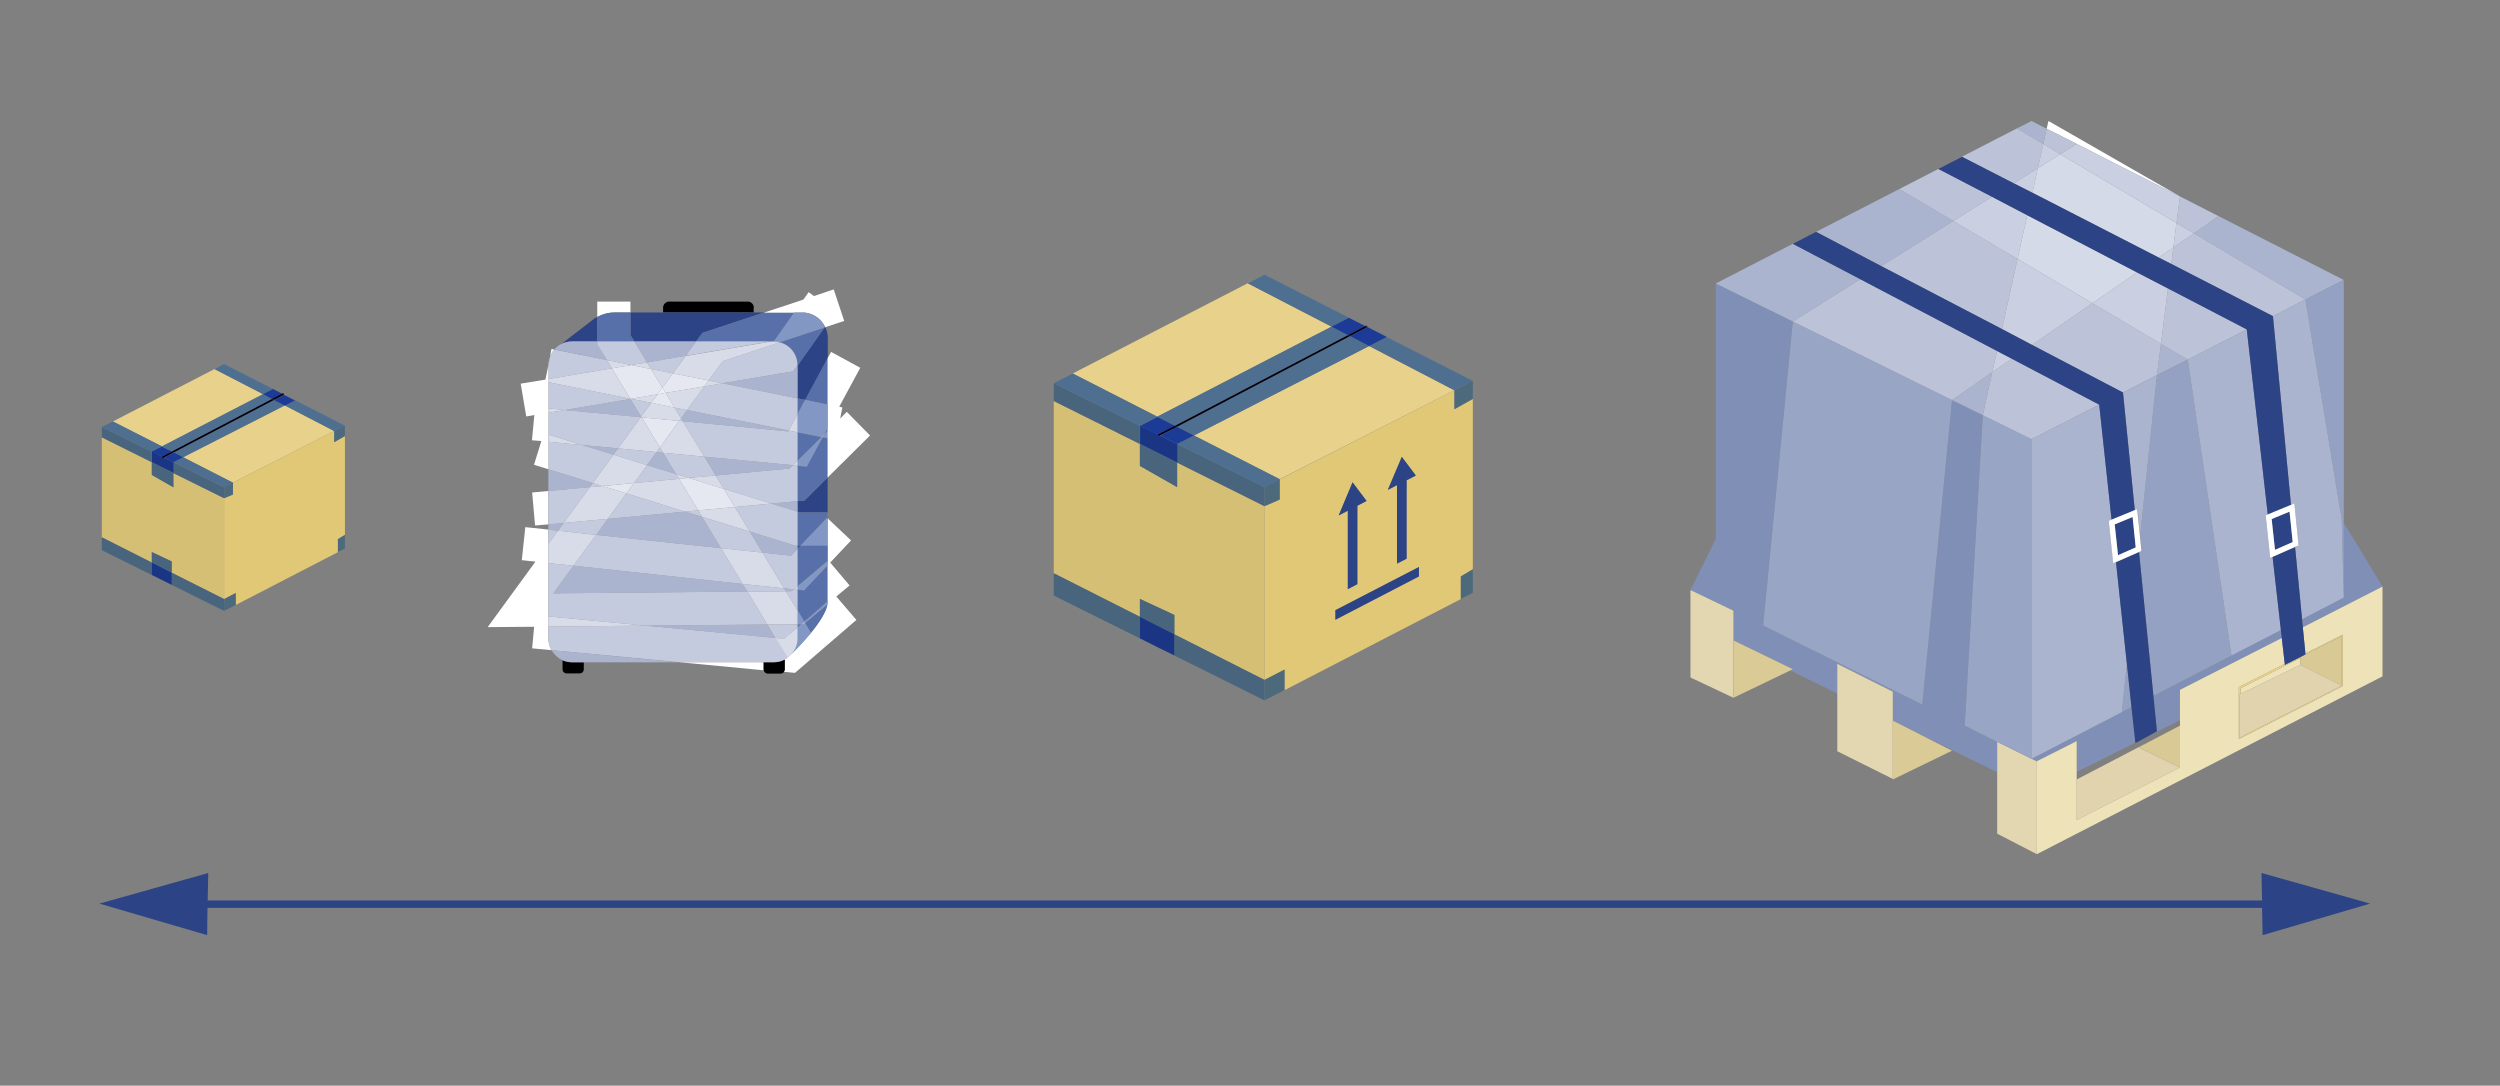 <svg xmlns="http://www.w3.org/2000/svg" width="1355.4" height="588.6"><rect width="100%" height="100%" fill="#808080" stroke="none"/><path fill="none" d="M1062.3 85.7l1.4-.7 29.8-15.4zM636 355l-8.2-4 8.9 4.4zM1026.2 390.9zM1157.7 402.9v-.3l-31.8 15.9v4.1l56-29.2v-2.9l-17.4 8.7zM1150.9 90.8l-25-12.8 1.7.9zM151.7 212.8l1.1.6-4.8-2.5z"/><path fill="#2C4486" d="M1226.4 488.2H112.6l.3-14.9-59 16.6 58.4 17.1.2-14.8h1113.9l.3 14.8 58.3-17.1-58.9-16.6z"/><path d="M408.7 166.8c0-1.8-1.5-3.3-3.3-3.3h-42.6c-1.8 0-3.3 1.5-3.3 3.3v2.6h49.1v-2.6zM305 357.9v5c0 1.2 1 2.2 2.2 2.2h7.1c1.2 0 2.2-1 2.2-2.2V359h-6.3c-1.8 0-3.6-.4-5.2-1.1z"/><path fill="#2C4486" d="M323.8 185.1v-13.3c-.8.4-1.6.9-2.3 1.5-6 4.5-12.7 9.8-17 13.1 1.7-.8 3.6-1.3 5.7-1.3h13.6zM432.4 198.2V216l4.2.8 12.2-22.6v-11c0-2.1-.5-4-1.3-5.8l-.5.2-14.6 20.6zM432.4 271.7v5.7l1.3.4h15v-18.9l-12.6 12.5zM343.9 185.1h33.5l3.4-4.6 33.5-11.1h-72.5v12.2zM434 295.8h-1.6v1.8z"/><path fill="#ABB4CF" d="M297.3 198.1l1-4.9c-.7 1.4-1 3.1-1 4.9zM305.6 283.5l-8.3.8v2.9l5.2.5zM299 352.5c1.4 2.4 3.5 4.3 6 5.5 1.6.7 3.3 1.1 5.2 1.1H367.9l-68.9-6.6zM391.7 207.8l40.7 8.2v-17.8l-2.2 3.1zM432.4 277.4v-5.7l-14.2 1.3zM319.8 264.1l1.6-2.2-24.1-7.5v11.8zM371.7 192.9l5.7-7.8h-33.5l6.9 11.4zM406.5 288.2l6.9 11.4 15.5 1.7 3.5-3.7v-1.8H431zM329 195.2l-5.2-8.6v-1.5h-13.6c-2 0-3.9.5-5.7 1.3-1.5.7-2.9 1.8-4 3l28.5 5.8zM380.6 280.2l-9.2-2.8-41.9 3.9-6.3 8.7 67.7 7.2zM310.9 306.7l-10.9 15 105.2-1-2.6-4.1zM359.5 245.5l-3.6-.4-5.1 7.1 15.7 4.8zM341.8 216.3l-35.7 6 41.3 3.9.2-.3zM349.8 339.2l70.6 6.7-4.4-7.3zM430.3 319.5l-5.2-.5 1 1.6 3-.1zM388 257.8l40.1-3.8 1.8-1.8-48-4.6zM370.2 228.4l57.1 5.5.3-.5-55.1-11.1-3.2 4.6zM315.6 241.3l17 5.2 2.5-3.4z"/><path fill="#5770A9" d="M432.4 198.1v.2l14.6-20.7-24.2 8c5.5 1.4 9.6 6.5 9.6 12.5z"/><path fill="#C5CBDF" d="M422.7 185.6l-30.8 10.2-7.7 10.5 7.4 1.5 38.5-6.5 2.2-3.1v-.2c.1-5.9-4-11-9.6-12.4zM341.8 216.3l-.1-.1-44.4-9v14.2l8.8.9zM371.7 192.9l-20.9 3.6 2.2 3.6 11.8 2.3z"/><path fill="#FFF" d="M300.5 189.5l-1.5-.3-.8 3.9c.6-1.3 1.4-2.5 2.3-3.6z"/><path fill="#5770A9" d="M448.7 233.5v-1.4l-1.7 3.1zM436.5 216.8l-4.1-.8v8.5z"/><path fill="#C5CBDF" d="M297.3 205.5l34.4-5.8-2.7-4.5-28.5-5.7c-.9 1.1-1.7 2.3-2.2 3.6l-1 4.9v7.5zM381.9 209.5l-9.4 12.8 55.1 11.1 4.8-8.9V216l-40.7-8.2z"/><path fill="#D8DCE9" d="M391.7 207.8l-7.5-1.5-2.3 3.2zM353 200.1l6.1 10.1 5.7-7.8zM341.7 216.2l-10-16.5-34.4 5.8v1.7z"/><path fill="#5770A9" d="M446 237.1l-8.6 15.9-5-.5v19.2l3.7-.3 12.6-12.5v-21.3z"/><path fill="#FFF" d="M288.5 267l1.6 17.9 7.2-.6v-18.1z"/><path fill="#C5CBDF" d="M319.8 264.1l-22.5 2.1v18.1l8.3-.8zM339.6 267.5l-10.1 13.8 41.9-3.9zM428.1 254l-40.1 3.8 4.4 7.2 25.8 8 14.2-1.3v-19.2l-2.5-.3z"/><path fill="#8297C4" d="M446 237.1l2.7.5v-4.1l-1.7 1.7z"/><path fill="#C5CBDF" d="M366.5 257l-15.7-4.8-7.1 9.7 24.4-2.3zM321.4 261.9l11.2-15.4-17-5.2-18.3-1.8v14.9zM371.4 277.4l9.2 2.8-2.1-3.5z"/><path fill="#D8DCE9" d="M378.5 276.7l-10.4-17.1-24.4 2.3-4.1 5.6 31.8 9.9z"/><path fill="#5770A9" d="M432.4 277.4v18.4h1.6l14.4-15.1.3.3v-3.2h-15z"/><path fill="#C5CBDF" d="M398.4 274.9l8.1 13.3 24.5 7.6h1.4v-18.4l-14.2-4.4z"/><path fill="#D8DCE9" d="M418.2 273l-25.8-8 6 9.9z"/><path fill="#5770A9" d="M447 177.5l.5-.2c0-.1-.1-.2-.1-.3l-.4.5zM380.8 180.5l-3.4 4.6h40.4l2-.3 10.9-15.4h-16.4z"/><path fill="#C5CBDF" d="M369.3 226.9l3.2-4.6-6.8-1.3zM417.8 185.1h-40.4l-5.7 7.8z"/><path fill="#FFF" d="M435 169.4c5.4 0 10.1 3.1 12.3 7.7 0 .1.1.2.1.3l10.3-3.4-5.7-17.1-10.7 3.6-2.9-2.1-2.8 4-21.4 7.1H435z"/><path fill="#8297C4" d="M422.7 185.6l24.2-8 .3-.5a14 14 0 0 0-12.3-7.7h-4.3l-10.9 15.4-2 .3h1.6c1.3 0 2.4.2 3.4.5z"/><path fill="#D8DCE9" d="M364.8 202.4l19.4 3.9 7.7-10.5 30.8-10.2c-1-.3-2.1-.4-3.3-.4h-1.6l-46.1 7.8-6.9 9.4zM365.7 221l6.8 1.3 9.4-12.8-21 3.5z"/><path fill="#E5E8F1" d="M381.9 209.5l2.3-3.2-19.4-3.9-5.7 7.8 1.8 2.8z"/><path fill="#C5CBDF" d="M347.6 225.9l-.2.3.5.1zM355.9 245.1l-20.8-2-2.5 3.4 18.2 5.7zM321.4 261.9l-1.6 2.2 6.7-.6zM323.2 290l6.3-8.7-23.9 2.2-3.1 4.2z"/><path fill="#D8DCE9" d="M329.5 281.3l10.1-13.8-13.1-4-6.7.6-14.2 19.4z"/><path fill="#FFF" d="M289.6 339.8l-1.1 11.7 10.5 1c-1.1-1.9-1.7-4.1-1.7-6.4v-59l-12.5-1.3-1.9 17.9 7.4.8-25.9 35.5 25.2-.2z"/><path fill="#C5CBDF" d="M349.8 339.2l66.2-.6-10.8-17.9-105.2 1 10.9-15-13.6-1.4v28.9z"/><path fill="#5770A9" d="M432.4 319.7v11.2l3.7 6.1 12.6-11v-19.5l-12.8 13.6z"/><path fill="#C5CBDF" d="M429.1 320.5l-3 .1 6.3 10.3v-11.2l-2.1-.2z"/><path fill="#D8DCE9" d="M343.7 261.9l7.1-9.7-18.2-5.7-11.2 15.4 5.1 1.6z"/><path fill="#E5E8F1" d="M326.5 263.5l13.1 4 4.1-5.6z"/><path fill="#5770A9" d="M448.7 219.3v-25.1l-12.2 22.6zM445.3 237l-12.9-2.6v15.4z"/><path fill="#C5CBDF" d="M370.2 228.4l11.7 19.2 48 4.6 2.5-2.4v-15.4l-4.8-1-.3.5z"/><path fill="#FFF" d="M448.7 232.1v26.8l23-22.8-12.6-12.8-3.6 3.6 1.2-6-1.7-.4 11.4-21.1-15.8-8.6-1.9 3.4v25.1z"/><path fill="#8297C4" d="M432.4 234.4l12.9 2.6 1.7-1.8 1.7-3.1v-12.8l-12.2-2.5-4.1 7.7z"/><path fill="#D8DCE9" d="M432.4 224.5l-4.8 8.9 4.8 1z"/><path fill="#8297C4" d="M432.4 249.8v2.7l5 .5 8.6-15.9-.7-.1z"/><path fill="#D8DCE9" d="M429.9 252.2l2.5.3v-2.7z"/><path fill="#A6B6D7" d="M445.3 237l.7.1 1-1.9z"/><path fill="#C5CBDF" d="M347.4 226.2l-41.3-3.9-8.8 1.5v11.8l18.3 5.7 19.5 1.8z"/><path fill="#D8DCE9" d="M297.3 221.4v2.4l8.8-1.5z"/><path fill="#C5CBDF" d="M357.8 242.6l-1.9 2.5 3.6.4z"/><path fill="#FFF" d="M297.3 235.6v-37.5l-1.6 7.7-13.4 2.2 3 17.8 4.4-.8-1.3 13.7 5.1.4-4 12.9 7.8 2.4v-14.9z"/><path fill="#D8DCE9" d="M297.3 235.6v3.9l18.3 1.8zM347.9 226.3l-.5-.1-12.3 16.9 20.8 2 1.9-2.5z"/><path fill="#FFF" d="M448.7 304.1V326.3c0 .4 0 .8-.1 1.3-.7 4.3-4.6 10.1-8.9 15.4a148 148 0 0 1-11.1 12l-.6.6c-.4.3-.7.6-1.1.9l-1.5.9v5.3c0 .6-.2 1.2-.6 1.5l6.2.6 33.3-28.7-10.9-12.7 7.2-6-10.5-12.4 11.3-12-12.7-12v23.1z"/><path fill="#5770A9" d="M432.4 317.8l16.3-13.7v-8.3H434l-1.6 1.8z"/><path fill="#C5CBDF" d="M430.3 319.5l2.1-1.7v-20.2l-3.5 3.7-15.5-1.7 11.7 19.4z"/><path fill="#8297C4" d="M434 295.8h14.7V281l-.3-.3zM432.4 319.7l3.5.4 12.8-13.6v-2.4l-16.3 13.7z"/><path fill="#D8DCE9" d="M432.4 319.7v-1.9l-2.1 1.7z"/><path fill="#C5CBDF" d="M302.5 287.7l-5.2-.5v7.7zM402.6 316.6l-11.7-19.4-67.7-7.2-12.3 16.7z"/><path fill="#D8DCE9" d="M323.2 290l-20.7-2.3-5.2 7.2v10.4l13.6 1.4z"/><path fill="#FFF" d="M414 362.9V359h-46.1l46.2 4.4c-.1-.2-.1-.3-.1-.5z"/><path d="M425.5 362.9v-5.3c-1.8.9-3.8 1.5-6 1.5H414v3.9c0 .2 0 .4.1.5.2.9 1.1 1.7 2.1 1.7h7.1c.6 0 1.1-.2 1.5-.6.4-.6.7-1.1.7-1.7z"/><path fill="#5770A9" d="M436.5 337.8l3.2 5.3c4.3-5.3 8.2-11.1 8.9-15.4l-12.1 10.1z"/><path fill="#C5CBDF" d="M419.5 359c2.2 0 4.2-.5 6-1.5l1.5-.9-6.5-10.7-70.6-6.7-52.6.5v6.4c0 2.3.6 4.5 1.7 6.4l68.9 6.5h51.6z"/><path fill="#8297C4" d="M436.5 337.8l12.1-10.1c.1-.4.1-.9.1-1.3v-.4l-12.6 11 .4.8z"/><path fill="#D8DCE9" d="M349.8 339.2l-52.5-5v5.5z"/><path fill="#FFF" d="M333.3 169.4h8.5v-5.9h-18v8.3c2.9-1.5 6.2-2.4 9.5-2.4z"/><path fill="#5770A9" d="M343.9 185.1l-2.1-3.5v-12.2h-8.5c-3.3 0-6.6.8-9.5 2.5v13.3h20.1z"/><path fill="#C5CBDF" d="M353.1 218.4l-11.1-2.2-.2.1 5.8 9.6zM350.8 196.5l-6.9-11.4h-20.1v1.6l5.2 8.5 13.3 2.7z"/><path fill="#D8DCE9" d="M342.3 197.9l10.7 2.2-2.2-3.6zM341.7 216.2l.1.1.2-.1zM329 195.2l2.7 4.5 10.6-1.8zM356.5 213.8l-14.5 2.4 11.1 2.2z"/><path fill="#E5E8F1" d="M342 216.2l14.5-2.4 2.6-3.6-6.1-10.1-10.7-2.2-10.6 1.8 10 16.5z"/><path fill="#C5CBDF" d="M370.2 228.4l-.9-1.5-1.1 1.3z"/><path fill="#D8DCE9" d="M369.3 226.9l-3.6-5.9-12.6-2.6-5.5 7.5.3.4 20.3 1.9z"/><path fill="#E5E8F1" d="M365.7 221l-4.8-8-4.4.8-3.4 4.6z"/><path fill="#EEF0F6" d="M359.1 210.2l-2.6 3.6 4.4-.8z"/><path fill="#C5CBDF" d="M359.5 245.5l7 11.5 6.8 2.1 14.7-1.3-6.1-10.2z"/><path fill="#D8DCE9" d="M392.4 265l-4.4-7.2-14.7 1.3z"/><path fill="#C5CBDF" d="M390.9 297.2l22.5 2.4-6.9-11.4-25.9-8z"/><path fill="#D8DCE9" d="M366.5 257l1.6 2.6 5.2-.5zM380.6 280.2l25.9 8-8.1-13.3-19.9 1.8z"/><path fill="#E5E8F1" d="M368.1 259.6l10.4 17.1 19.9-1.8-6-9.9-19.1-5.9z"/><path fill="#C5CBDF" d="M425.1 319l-22.5-2.4 2.6 4.1 20.9-.1z"/><path fill="#5770A9" d="M432.4 340.1l1.9-1.6h-1.9z"/><path fill="#C5CBDF" d="M432.4 340.1v-1.6l-16.4.1 4.4 7.3 4.7.5z"/><path fill="#8297C4" d="M434.3 338.5l1.8-1.5-3.7-6.1v7.6z"/><path fill="#D8DCE9" d="M432.4 330.9l-6.3-10.3-20.9.1 10.8 17.9 16.4-.1zM370.2 228.4l-2-.2-10.4 14.4 1.7 2.9 22.4 2.1z"/><path fill="#E5E8F1" d="M347.9 226.3l9.9 16.3 10.4-14.4z"/><path fill="#D8DCE9" d="M402.6 316.6l22.5 2.4-11.7-19.4-22.5-2.4z"/><path fill="#8297C4" d="M436.5 337.8l-.9.7h-1.4l-1.9 1.7v6c0 3.5-1.4 6.7-3.7 9 2.5-2.5 7-7 11.1-12l-3.2-5.4z"/><path fill="#D8DCE9" d="M432.4 346.1v-6l-7.3 6.2-4.7-.4 6.5 10.7c.4-.3.8-.6 1.1-.9l.6-.6c2.4-2.3 3.8-5.5 3.8-9z"/><path fill="#A6B6D7" d="M435.7 338.5l.8-.7-.4-.8-1.8 1.5z"/><path fill="#D5BF75" d="M82.3 299.3l10.8 5.1v6.1l28.4 14.3v-54.7L94 256.5v7.7l-11.7-6.7v-6.9l-27.1-13.5v54.2L82.3 305z"/><path fill="#E7D18B" d="M126.3 261.7l54.9-28-26.8-13.9-55.1 28.1zM142.6 213.7l-26.3-13.6 5.2-2.7-60.3 31.1L87.8 242zM94 250.6l27.5 13.6L94 250.6zM152.8 213.4l-1.1-.6 1.2.6z"/><path fill="#E1C876" d="M181.2 233.7l-54.9 28v6.4l-4.8 2v54.7l6.3-3.3v6.5l59.2-30.6-3.8 1.9v-7l3.8-2.3v-53.6l-5.8 3.3z"/><path d="M153.9 213.5c-.1-.2-.4-.3-.7-.2l-.3.2 1 .5c.1-.2.1-.4 0-.5z"/><path fill="#2C4486" d="M61.2 228.5l-6 3 6-3z"/><path fill="#49657D" d="M82.3 244.9l-27.1-13.4v5.6l27.1 13.5zM94 250.6v5.9l27.5 13.6v-5.9z"/><path fill="#4F6F91" d="M82.3 244.9l5.5-2.9-26.6-13.5-6 3 27.1 13.4zM99.3 247.9l-5.3 2.7 27.5 13.6 4.8-2.5zM61.2 228.5z"/><path fill="#4D6A7D" d="M126.3 261.7l-4.8 2.5v5.9l4.8-2z"/><path fill="none" d="M126.3 261.7"/><path fill="#4F6F91" d="M142.6 213.7l5.4-2.8-26.5-13.5-5.2 2.7zM160 217l-5.6 2.8 26.8 13.9 5.8-2.9-32.5-16.6z"/><path fill="#4D6A7D" d="M181.2 233.7v6l5.8-3.3v-5.6l-5.8 2.9z"/><path fill="#2C4486" d="M152.9 213.4l-4.9-2.5 4.8 2.5z"/><path fill="#00000D" d="M152.9 213.4l1 .5-1-.5z"/><path fill="#49657D" d="M82.3 257.5l11.7 6.7v-7.7l-11.7-5.9z"/><path fill="#4F6F91" d="M147.5 216.3l-4.9-2.6L87.8 242l5.3 2.8zM94.2 245.3l5.1 2.6 55.1-28.1-5.8-3z"/><path fill="#00000D" d="M94.2 245.3l54.4-28.5-1.1-.5-54.4 28.5z"/><path fill="#193584" d="M94 250.6l-5.1-2.5-.3.2c-.1 0-.2.1-.2.1-.2 0-.4-.1-.4-.3-.1-.1-.1-.3 0-.5l-5.6-2.8v5.8l11.7 5.8v-5.8z"/><path fill="#1B3B97" d="M87.9 247.6c0-.1.1-.2.2-.2l5-2.6-5.4-2.7-5.5 2.8 5.7 2.7zM99.3 247.9l-5.1-2.6-5.3 2.8 5.1 2.5z"/><path fill="#00001A" d="M93.1 244.8l-5 2.6c-.1.1-.2.1-.2.2-.1.1-.1.3 0 .5s.3.3.4.3c.1 0 .2 0 .2-.1l.3-.2 5.3-2.8-1-.5z"/><path fill="#1B3B97" d="M152.9 213.4l-1.2-.6-3.7-1.9-5.4 2.8 4.9 2.6zM153.7 214.2l-5.1 2.7 5.8 3 5.5-2.8-5.5-2.8-.6-.3c.1 0 0 .1-.1.2zM148 210.9z"/><path fill="#00001A" d="M152.9 213.4l-5.4 2.8 1.1.6 5.1-2.7c.1-.1.2-.1.2-.2l-1-.5z"/><path fill="#49657D" d="M121.5 324.8l-28.4-14.3v6.6l-10.8-5.4V305l-27.1-13.7v7l66.3 32.9z"/><path fill="#2C4486" d="M121.5 331.2l6.3-3.2z"/><path fill="#4D6A7D" d="M127.8 321.5l-6.3 3.3v6.4l6.3-3.2z"/><path fill="#49657D" d="M82.3 299.3v5.7l10.8 5.5v-6.1z"/><path fill="#193584" d="M82.3 311.7l10.8 5.4v-6.6L82.3 305z"/><path fill="#4D6A7D" d="M183.2 299.3l3.8-1.9V290l-3.8 2.3z"/><path fill="#D5BF75" d="M638.2 240.7l47.3 23.4-47.3-23.4zM624.9 234.2l-6.9-3.4 10 4.9zM636.7 355.4l-.7-.4zM618 324.7l18.7 8.7v10.5l48.8 24.7v-94.2l-47.3-23.6v13.3L618 252.6v-11.9l-46.7-23.3v93.4l46.7 23.6zM618 346.1l-46.7-23.2 46.7 23.2z"/><path fill="#E7D18B" d="M638.2 240.7l47.3 23.4-47.3-23.4zM627.4 225.9l94.5-48.8-45.4-23.5 9-4.7-114.2 58.9 10.3-5.3zM741.1 177.3l57.4 29.2-57.4-29.2zM740.2 176.8l-54.7-27.9 54.7 27.9zM618 230.8l6.9 3.4zM693.8 259.8l94.7-48.2-46.2-24-95 48.5z"/><path fill="#E1C876" d="M788.5 211.6l-94.7 48.3v11l-8.3 3.6v94.3l10.9-5.7v11.1l95.6-49.4v-12.2l6.5-3.9v-92.4l-9.9 5.6v-10.3zM760 247.7l7.6 10.1-5 2.6v42.5l-5.1 2.7V263l-5 2.6 7.5-17.9zm-26.7 13.8l7.6 10.1-5 2.6v42.5l-5.1 2.7v-42.5l-5 2.6 7.5-18zm36 51L724 336v-5.1l45.3-23.5v5.1z"/><path d="M740.2 176.8l1 .5c.1-.1.1-.3 0-.5s-.4-.3-.7-.2l-.3.2z"/><path fill="#49657D" d="M618 230.8l-46.7-23v9.6l46.7 23.3z"/><path fill="#4F6F91" d="M618 230.8l9.4-4.9-45.8-23.4-10.3 5.3 46.7 23z"/><path fill="#49657D" d="M638.2 240.7v10.1l47.3 23.6v-10.3z"/><path fill="#4F6F91" d="M647.3 236.1l-9.1 4.6 47.3 23.4 8.3-4.3z"/><path fill="#4D6A7D" d="M693.8 259.8l-8.3 4.3v10.3l8.3-3.6z"/><path fill="#4F6F91" d="M721.9 177.1l9.4-4.8 8.9 4.5-54.7-27.9-9 4.7zM741.1 177.3l10.8 5.5-9.6 4.8 46.2 24 10-5.1-57.4-29.2z"/><path fill="#4D6A7D" d="M788.5 221.8l10-5.6v-9.7l-10 5.1z"/><path fill="#00000D" d="M741.1 177.3l-.9-.5z"/><path fill="#4F6F91" d="M638.1 231.4l9.2 4.7 95-48.5-10.4-5.4zM637.1 230.8l93.7-49.1-8.9-4.6-94.5 48.8z"/><path fill="#00000D" d="M638.1 231.4l93.8-49.2-1.1-.5-93.7 49.1z"/><path fill="#49657D" d="M618 252.6l20.2 11.5v-13.3L618 240.7z"/><path fill="#193584" d="M629 236.2l-.3.2c-.1 0-.2.1-.2.1-.2 0-.4-.1-.4-.3-.1-.1-.1-.3 0-.5l-10-4.9v9.9l20.2 10.1v-10l-9.3-4.6z"/><path fill="none" d="M618 230.8"/><path fill="#1B3B97" d="M628 235.7c0-.1.1-.2.2-.2l8.9-4.6-9.6-4.9-9.4 4.9 6.9 3.4 3 1.4zM638.2 240.7l9.1-4.6-9.2-4.7-9.1 4.8 9.2 4.5z"/><path fill="#00001A" d="M638.1 231.4l-1.1-.6-8.9 4.6c-.1.1-.2.1-.2.2-.1.1-.1.3 0 .5s.3.3.4.3c.1 0 .2 0 .2-.1l.3-.2 9.3-4.7z"/><path fill="#1B3B97" d="M740.9 177.5l-9 4.7 10.4 5.4 9.6-4.9-10.7-5.5c-.1.2-.2.3-.3.3zM730.8 181.7l9.4-4.9-8.9-4.5-9.4 4.8z"/><path fill="#00001A" d="M731.9 182.2l9-4.7c.1 0 .2-.1.2-.2l-1-.5-9.3 4.9 1.1.5z"/><path fill="#49657D" d="M618 334.4l-46.7-23.6v12.1l46.7 23.2z"/><path fill="#2C4486" d="M696.4 374.1l-10.9 5.6z"/><path fill="#49657D" d="M636.7 343.9v11.5l48.8 24.3v-11.1z"/><path fill="#4D6A7D" d="M685.5 368.6v11.1l10.9-5.6V363z"/><path fill="#49657D" d="M636.7 333.4l-18.7-8.7v9.7l18.7 9.5z"/><path fill="#2C4486" d="M618 346.1l18.7 9.3-8.9-4.4z"/><path fill="#193584" d="M636 355l.7.4v-11.5l-18.7-9.5v11.7l9.8 4.9z"/><path fill="#2C4486" d="M792 324.7l6.5-3.3-6.5 3.3z"/><path fill="#4D6A7D" d="M792 324.7l6.5-3.3v-12.8l-6.5 3.9z"/><path fill="#2C4486" d="M730.7 319.4l5.2-2.7v-42.5l5-2.6-7.6-10.1-7.5 17.9 4.9-2.5zM757.4 305.5l5.2-2.6v-42.5l5-2.6-7.6-10.1-7.6 17.9 5-2.6zM724 336l45.3-23.5v-5.1L724 330.8z"/><path fill="#E1D3AD" d="M1125.9 444.6l56-28.5-22.4-10.9 22.4-11.8-56 29.2z"/><path fill="#808FB6" d="M1209.8 355.4l-42.3 21.9 1.9 19.2-4.9 2.7 17.4-8.7V374l55.2-28.1-.5-4.3zM1248.1 335.7l.4 4.4 43.2-22.1-21-34.6V324zM1125.9 401.8v16.7l31.8-15.9-2.1-19.2-54.2 28 2.9 1.4v16.5-16.6zM1075 225.1l26.4 13-26.4-13zM1082.8 402.2l-17.6-8.8 9.8-168.3-16.7-8.2-16.1 165.1-32.3-16.1 32.3 16.1-86.3-42.9L972 174.3l-41.8-20.6v138.4l-13.7 27.8 23.3 11.2v16.1l32.2 15.6-1.4.7 25.5 12.5v-16.1l30.1 15.1v15.9-.2l8.1 4.1 48.5 23.9z"/><path fill="#ABB4CF" d="M1080.1 201.8l-21.8 15.1 16.7 8.2zM1171.6 186.4l-2.2 17 16.7-8.4zM1202.8 117.2l-13.4 9.3 60.5 35.9 20.8-10.6-88.8-45.3zM1059 119.8l-29.3-17.3-45.1 23.2 35.4 18.6zM972 174.3l36.6-22.9-36.6-19.2 8.3-4.3-50.1 25.8 41.8 20.6zM1109.6 69.8l-8.2-4.2-7.9 4 14.3 8.5zM972 174.3l21.5 10.6zM1075 225.1l26.4 13-26.4-13zM1154.5 92.6l-3.6-1.8-23.3-11.9z"/><path fill="#95A1C2" d="M1249.9 162.4l19.7 119.2 1.1 42.4V151.8l-20.8 10.6zM1186.1 195l-16.7 8.4-9.1 87.3.8 8-1.4.6 7.8 78 42.3-21.9zM1150.4 386.1l-49 25.3 54.2-28-2.5-23.4z"/><path fill="#E2D7B0" d="M939.8 347.2v-16.1l-23.3-11.2v47.4l23.3 11z"/><path fill="#DACA96" d="M939.8 347.2v31.1l30.8-14.8 1.4-.7z"/><path fill="#E2D7B0" d="M1026.2 390.9V375l-30.1-15.1V407.3l30.1 15v-31.4z"/><path fill="#DACA96" d="M1026.2 390.9v31.7l32.1-15.6-24-12.2-8.1-4.1z"/><path fill="#E2D7B0" d="M1101.4 411.4l-18.6-9.2V452l21.5 11.1v-50.3z"/><path fill="#EDE2B8" d="M1291.7 318l-43.2 22.1 1.4 14.2 20.2-10.2V372l-56.3 28.7v-28.2l24.9-12.6-1.6-14-55.2 28.1V416.1l-56 28.5v-42.8l-21.6 10.9v50.4l187.4-96.4V318z"/><path fill="#EDE2B8" d="M1247.2 356.7l-32.4 16.4v3.1l32.4-15.7z"/><path fill="#E7D18B" d="M1269.6 344.9v26.8l-55.3 28.2v-23.5l.5-.2v-3.1l32.4-16.4v-.5l-8.5 4.3v-.6l-24.9 12.6v28.2l56.3-28.7v-27.9l-20.2 10.2v.5z"/><path fill="#D9C995" d="M1247.2 360.5l22.4 11.2v-26.8l-19.7 9.9-2.7 1.4v.5z"/><path fill="#E1D3AD" d="M1247.2 360.5l-32.4 15.7-.5.2v23.5l55.3-28.2z"/><path fill="#D9C995" d="M1181.9 416.1v-22.7l-22.4 11.8z"/><path fill="#BCC3D9" d="M1202.8 117.2l-20.9-10.7-1.9 14.4 9.4 5.6z"/><path fill="#98A5C5" d="M972 174.3zM1058.3 216.9l-64.8-32-21.5-10.6-16.1 164.8 86.3 42.9-32.3-16.1 32.3 16.1 16.1-165.1z"/><path fill="#BCC3D9" d="M1059 119.8l-39 24.5 65.4 34.1 8.4-38zM1058.3 216.9l21.8-15.1 2.6-11.5-74.1-38.9-36.6 22.9 21.5 10.6z"/><path fill="#FFF" d="M1150.9 90.8l3.6 1.8 27.4 13.9-71.3-40.9-1 4.2 16.3 8.2z"/><path fill="#BCC3D9" d="M1117 83.6l8.9-5.6-16.3-8.2-1.8 8.3z"/><path fill="#CAD0E1" d="M1125.9 78zM1154.5 92.6l-26.9-13.7-1.7-.9-8.9 5.6 63 37.3 1.9-14.4z"/><path fill="#98A5C5" d="M1101.4 238.1l-26.4-13-9.8 168.3 17.6 8.8 18.6 9.2z"/><path fill="#BCC3D9" d="M1171.6 186.4l-37.2-22-32.7 22.6 49.3 25.8 18.4-9.4zM1075 225.1l26.4 13 36.7-18.7-47.4-24.9-10.6 7.3z"/><path fill="#AAB4CF" d="M1101.4 411.4l49-25.3 2.7-26.1-5.9-55.2-1.4.6-2.4-21.9-.1-1.1 1.5-.6-6.7-62.4-36.7 18.7zM1160.3 290.7l9.1-87.3-18.4 9.4 6.4 63.8 1.5-.6z"/><path fill="#E8E0C0" d="M1101.4 411.4l-18.6-9.2 18.6 9.2z"/><path fill="#CAD0E1" d="M1093.8 140.4l-8.4 38 16.3 8.6 32.7-22.6zM1090.7 194.5l-8-4.2-2.6 11.5z"/><path fill="#FFF" d="M1093.5 69.6l-34.6 17.9 3.4-1.8zM1029.7 102.5l21.2-10.9z"/><path fill="#BCC3D9" d="M1091.8 99.4l13-8.2 3-13.1-14.3-8.5-29.8 15.4zM1080 106.7l-29.1-15.1-21.2 10.9 29.3 17.3z"/><path fill="#CAD0E1" d="M1091.8 99.4l10.1 5.1 2.9-13.3zM1099.1 116.7l-19.1-10-21 13.1 34.8 20.6z"/><path fill="#BCC3D9" d="M1189.4 126.5l-11.1 7.6-1.1 9 55.1 28.3 17.6-9zM1186.1 195l32-16.4-42.7-22.2-3.8 30z"/><path fill="#AAB4CF" d="M1246.2 295.7l-1.9.9 3.8 39.1 22.6-11.7-1.1-42.4-19.7-119.2-17.6 9 9.8 102.4 1.8-.7zM1186.1 195l23.7 160.4 26.8-13.8-4.5-39.7-1.3.6-2.3-21.9-.1-1.1 1.1-.5-11.4-100.4-32 16.4z"/><path fill="#CAD0E1" d="M1189.4 126.5l-9.4-5.6-1.7 13.2zM1171.6 186.4l3.8-30-16.8-8.7-24.2 16.7zM1170.3 139.6l6.9 3.5 1.1-9zM1107.8 78.1l-3 13.1 12.2-7.6z"/><path fill="#D5DAE8" d="M1180 120.9l-63-37.3-12.2 7.6-2.9 13.3 68.4 35.1 8-5.5zM1134.4 164.4l24.2-16.7-59.5-31-5.3 23.7z"/><path fill="#2C4486" d="M1164.5 399.2l4.9-2.7-1.9-19.2-7.8-78-12.5 5.5 5.9 55.2 2.5 23.4 2.1 19.2v.3zM1008.6 151.4l74.1 38.9 8 4.2 47.4 24.9 6.7 62.4 12.6-5.2-6.4-63.8-49.3-25.8-16.3-8.6-65.4-34.1-35.4-18.6-4.3 2.2-8.3 4.3zM1146.5 284.3l1.8 16.7 9.6-4.2-1.6-16.5z"/><path fill="#FFF" d="M1143.3 282.4l.1 1.1 2.3 21.9 1.4-.6 12.5-5.5 1.4-.6-.8-8-1.5-14.7-1.4.6-12.7 5.2-1.3.6zm14.6 14.4l-9.6 4.2-1.8-16.7 9.7-4 1.7 16.5z"/><path fill="#2C4486" d="M1080 106.7l19.1 10 59.5 31 16.8 8.7 42.7 22.2 11.4 100.4 12.6-5.2-9.8-102.4-55.1-28.3-6.9-3.5-68.4-35.1-10.1-5.1-28.1-14.4-1.4.7-3.4 1.8-8 4.1zM1233.4 298.1l9.6-4.2-1.7-16.5-9.7 4zM1244.3 296.6l-12.2 5.3 4.5 39.7.5 4.3 1.6 14v.6l8.5-4.3 2.7-1.4v-.5l-1.4-14.2-.4-4.4z"/><path fill="#FFF" d="M1228.5 280.6l2.3 21.9 1.3-.6 12.2-5.4 1.9-.8-2.3-22.7-1.8.7-12.6 5.2-1.1.5.1 1.2zm14.5 13.3l-9.6 4.2-1.8-16.7 9.7-4 1.7 16.5z"/></svg>